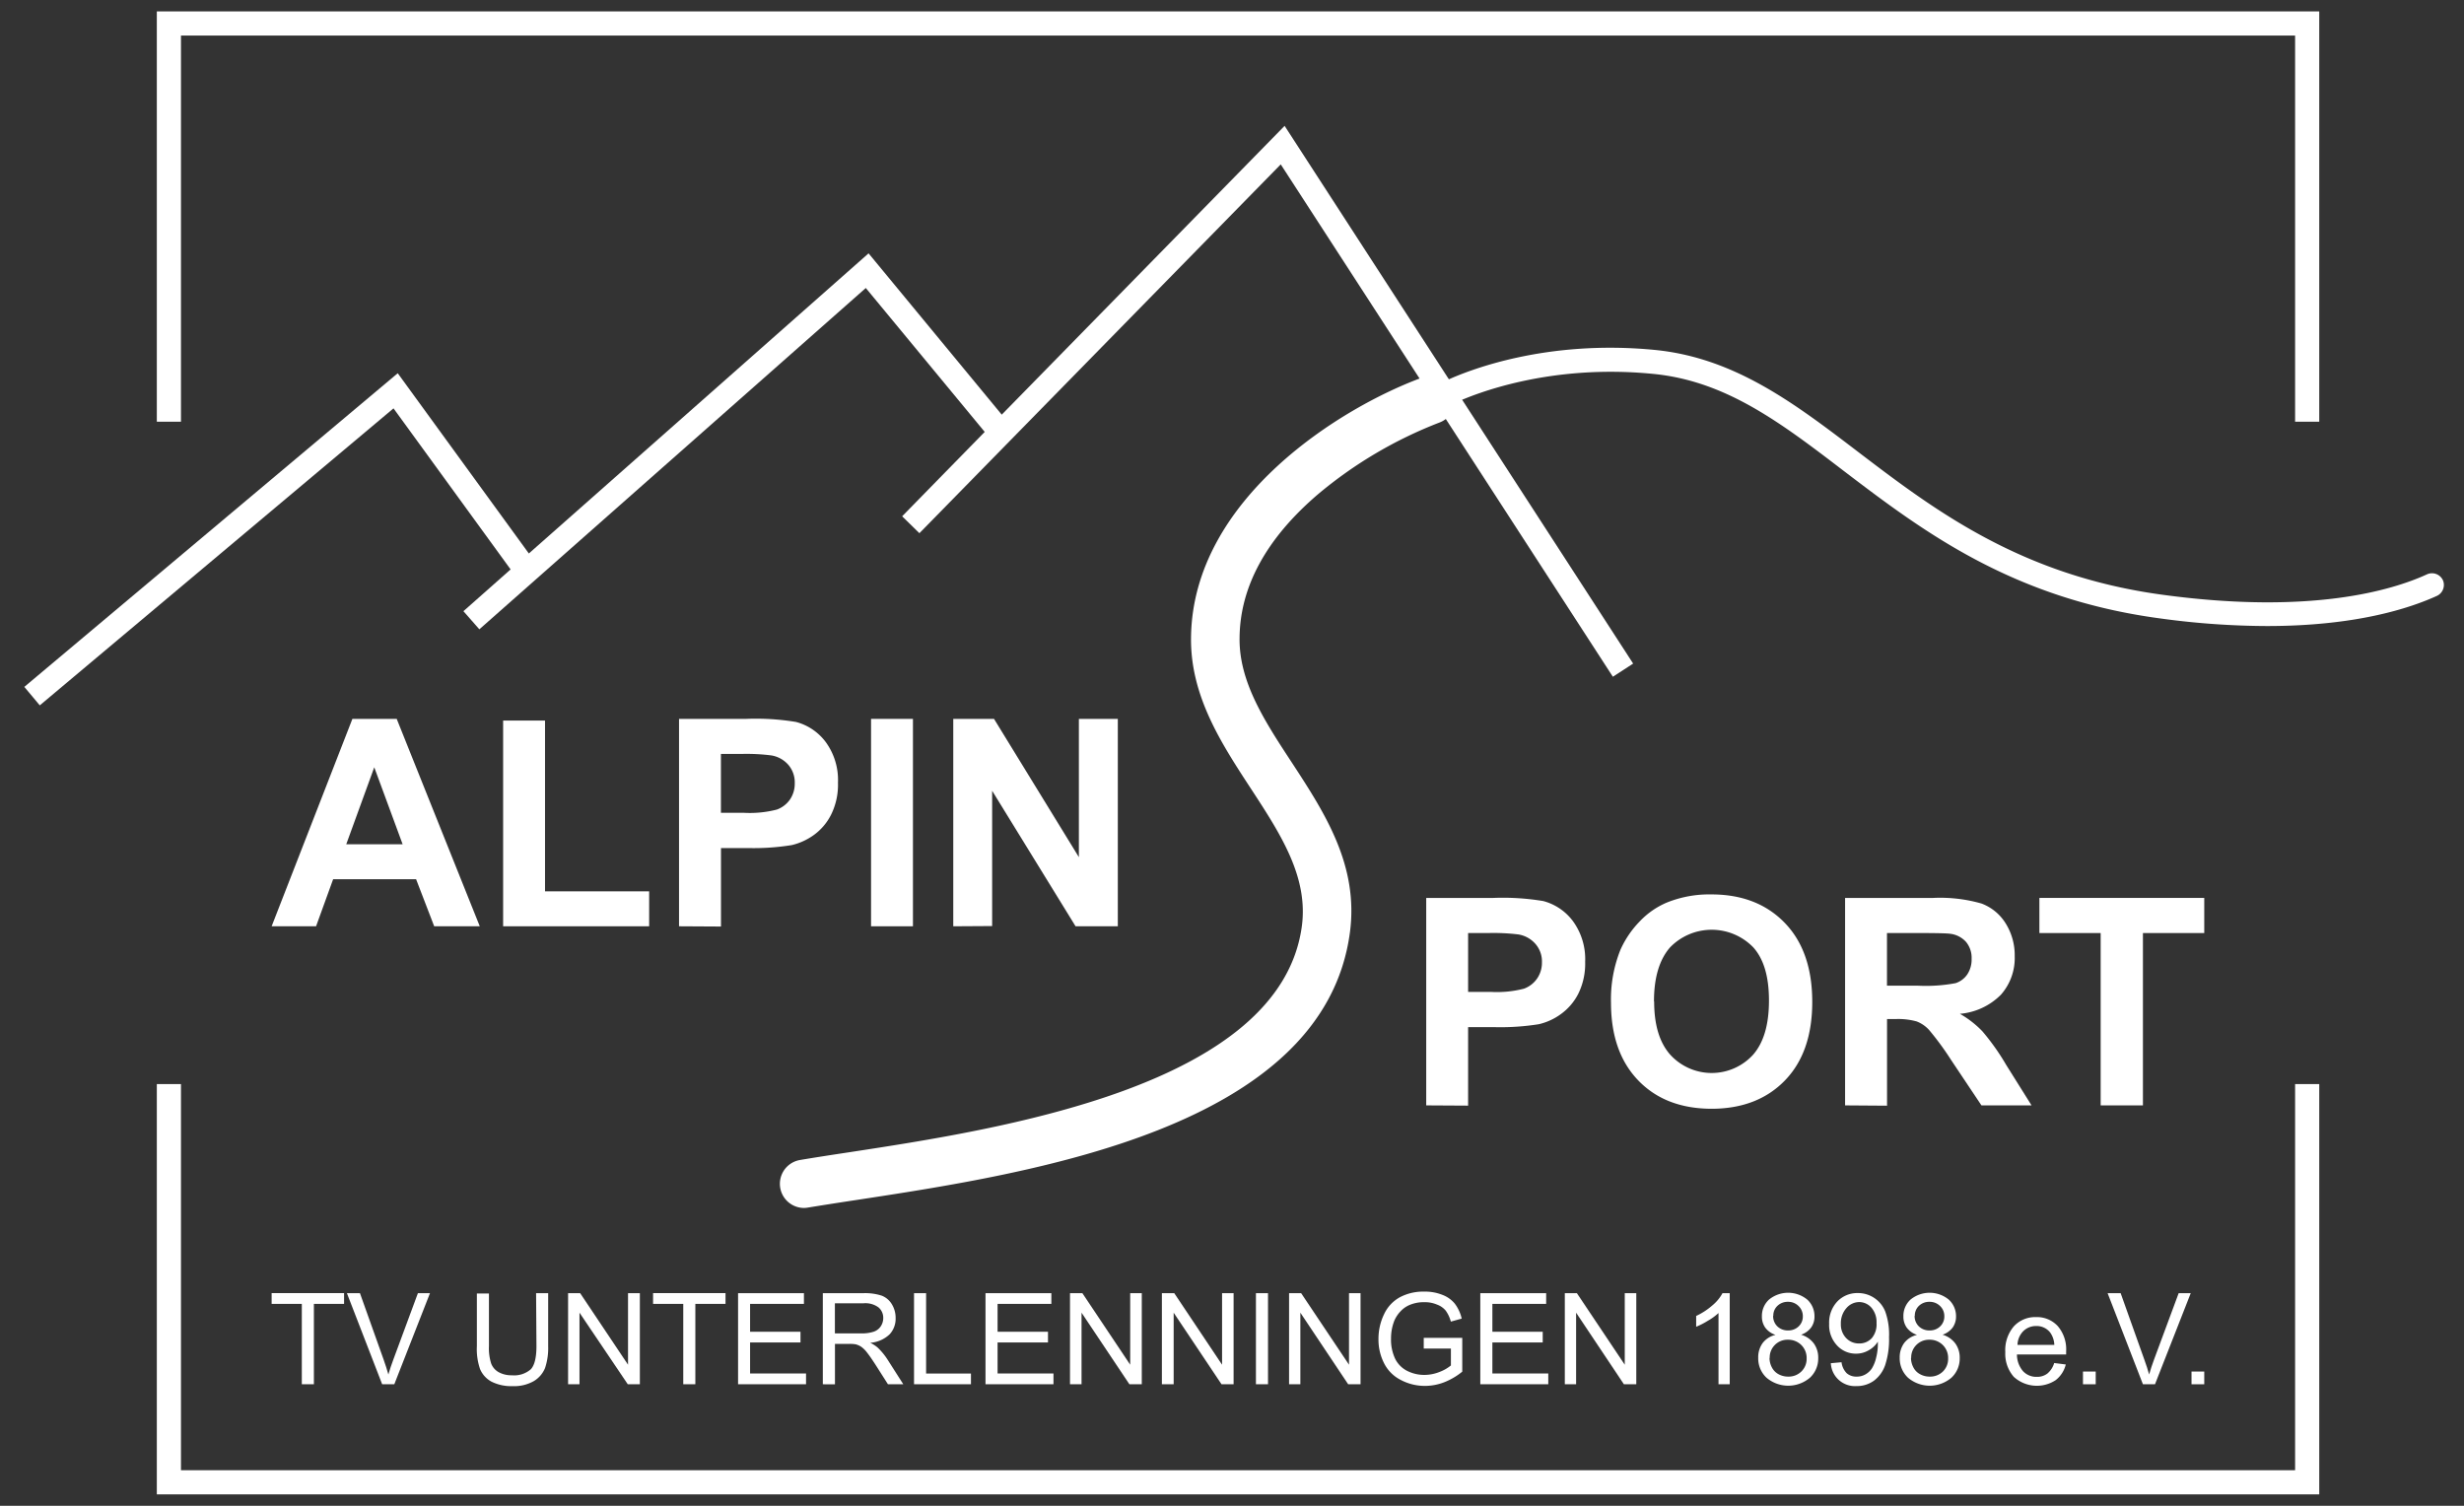 <svg id="TVU_größer" data-name="TVU größer" xmlns="http://www.w3.org/2000/svg" viewBox="0 0 408.19 249.45"><rect x="0" y="0" width="408.19" height="249.45" fill="#333333" stroke="none"/><defs><style>.cls-1{fill:#fff;}</style></defs><g id="Rahmen"><g id="Rahmen_Unten" data-name="Rahmen Unten"><polygon class="cls-1" points="384.21 247.56 25.98 247.56 25.98 179.59 29.98 179.59 29.98 243.56 380.21 243.56 380.21 179.59 384.21 179.59 384.21 247.56"/></g><g id="Rahmen_Oben" data-name="Rahmen Oben"><polygon class="cls-1" points="384.21 69.86 380.21 69.86 380.21 5.89 29.98 5.89 29.98 69.86 25.98 69.86 25.98 1.89 384.21 1.89 384.21 69.86"/></g></g><g id="TV_Unterlenningen_1898_e.V." data-name="TV Unterlenningen 1898 e.V."><path class="cls-1" d="M50,229.32V216H45v-1.78H57V216H52v13.31Z"/><path class="cls-1" d="M63.31,229.32l-5.84-15.09h2.16l3.92,11c.31.88.58,1.7.79,2.47.23-.82.51-1.64.82-2.47l4.07-11h2l-5.91,15.09Z"/><path class="cls-1" d="M88.81,214.23h2V223a10.4,10.4,0,0,1-.51,3.61,4.49,4.49,0,0,1-1.86,2.18,6.57,6.57,0,0,1-3.52.84,7.32,7.32,0,0,1-3.47-.73,4.23,4.23,0,0,1-1.93-2.12A10.15,10.15,0,0,1,79,223v-8.72h2v8.71a8.36,8.36,0,0,0,.37,2.9,2.77,2.77,0,0,0,1.25,1.43,4.34,4.34,0,0,0,2.18.51,4.19,4.19,0,0,0,3.14-1q.93-1,.93-3.84Z"/><path class="cls-1" d="M94.11,229.32V214.23h2l7.93,11.85V214.23H106v15.09h-2L96,217.46v11.86Z"/><path class="cls-1" d="M113.19,229.32V216h-5v-1.78h12V216h-5v13.31Z"/><path class="cls-1" d="M122.27,229.32V214.23h10.91V216h-8.92v4.62h8.35v1.77h-8.35v5.14h9.27v1.78Z"/><path class="cls-1" d="M136.31,229.32V214.23H143a8.91,8.91,0,0,1,3.07.41,3.38,3.38,0,0,1,1.68,1.43,4.29,4.29,0,0,1,.62,2.28,3.78,3.78,0,0,1-1,2.7,5.21,5.21,0,0,1-3.21,1.4,5.56,5.56,0,0,1,1.2.76,10.69,10.69,0,0,1,1.66,2l2.62,4.11H147.1l-2-3.14c-.58-.9-1.06-1.6-1.44-2.08a4.52,4.52,0,0,0-1-1,3.16,3.16,0,0,0-.91-.4,6,6,0,0,0-1.12-.07h-2.31v6.7Zm2-8.43h4.29a6.4,6.4,0,0,0,2.14-.28,2.27,2.27,0,0,0,1.18-.91,2.48,2.48,0,0,0,.4-1.35,2.25,2.25,0,0,0-.78-1.76,3.64,3.64,0,0,0-2.45-.69h-4.78Z"/><path class="cls-1" d="M151.42,229.32V214.23h2v13.31h7.43v1.78Z"/><path class="cls-1" d="M163.26,229.32V214.23h10.91V216h-8.91v4.62h8.35v1.77h-8.35v5.14h9.26v1.78Z"/><path class="cls-1" d="M177.26,229.32V214.23h2.05l7.92,11.85V214.23h1.92v15.09H187.1l-7.93-11.86v11.86Z"/><path class="cls-1" d="M192.48,229.32V214.23h2.05l7.92,11.85V214.23h1.91v15.09h-2l-7.93-11.86v11.86Z"/><path class="cls-1" d="M208.06,229.32V214.23h2v15.09Z"/><path class="cls-1" d="M213.55,229.32V214.23h2l7.93,11.85V214.23h1.91v15.09h-2.05l-7.92-11.86v11.86Z"/><path class="cls-1" d="M235.86,223.4v-1.77h6.38v5.6a11.2,11.2,0,0,1-3,1.76,8.87,8.87,0,0,1-3.21.6,8.51,8.51,0,0,1-4-1,6.23,6.23,0,0,1-2.74-2.75,8.63,8.63,0,0,1-.93-4,9.37,9.37,0,0,1,.92-4.11,6.16,6.16,0,0,1,2.65-2.84,8.26,8.26,0,0,1,4-.92,7.73,7.73,0,0,1,3,.53,4.9,4.9,0,0,1,2.08,1.47,6.58,6.58,0,0,1,1.14,2.47l-1.8.5a5.62,5.62,0,0,0-.85-1.82,3.34,3.34,0,0,0-1.44-1,5.13,5.13,0,0,0-2.07-.4,6.05,6.05,0,0,0-2.37.42,4.34,4.34,0,0,0-1.61,1.1,5.27,5.27,0,0,0-1,1.49,7.93,7.93,0,0,0-.57,3,7.43,7.43,0,0,0,.69,3.38,4.49,4.49,0,0,0,2,2,6.29,6.29,0,0,0,2.83.66,6.79,6.79,0,0,0,2.53-.5,6.59,6.59,0,0,0,1.87-1.07V223.4Z"/><path class="cls-1" d="M245.23,229.32V214.23h10.91V216h-8.91v4.62h8.34v1.77h-8.34v5.14h9.26v1.78Z"/><path class="cls-1" d="M259.23,229.32V214.23h2l7.93,11.85V214.23h1.91v15.09h-2.05l-7.92-11.86v11.86Z"/><path class="cls-1" d="M286.55,229.32h-1.86v-11.8a9.45,9.45,0,0,1-1.75,1.27,12,12,0,0,1-1.95,1V218a11.33,11.33,0,0,0,2.71-1.77,6.86,6.86,0,0,0,1.65-2h1.2Z"/><path class="cls-1" d="M294.14,221.14a3.43,3.43,0,0,1-1.71-1.21,3.13,3.13,0,0,1-.55-1.87,3.66,3.66,0,0,1,1.18-2.77,5,5,0,0,1,6.33,0,3.7,3.7,0,0,1,1.2,2.79,3.07,3.07,0,0,1-.55,1.83,3.45,3.45,0,0,1-1.67,1.2,4.08,4.08,0,0,1,2.12,1.46,4,4,0,0,1,.72,2.41,4.34,4.34,0,0,1-1.37,3.25,5.55,5.55,0,0,1-7.2,0,4.36,4.36,0,0,1-1.37-3.29,4,4,0,0,1,.75-2.47A3.7,3.7,0,0,1,294.14,221.14Zm-1,3.83a3.36,3.36,0,0,0,.38,1.53,2.68,2.68,0,0,0,1.11,1.15,3.3,3.3,0,0,0,1.6.4,3,3,0,0,0,2.19-.85,2.91,2.91,0,0,0,.87-2.17,3,3,0,0,0-.89-2.22,3.08,3.08,0,0,0-2.23-.87,2.94,2.94,0,0,0-3,3Zm.6-7a2.35,2.35,0,0,0,.69,1.75,2.46,2.46,0,0,0,1.79.68,2.42,2.42,0,0,0,1.76-.68,2.23,2.23,0,0,0,.68-1.65,2.3,2.3,0,0,0-.71-1.71,2.41,2.41,0,0,0-1.75-.7,2.44,2.44,0,0,0-1.76.68A2.2,2.2,0,0,0,293.77,218Z"/><path class="cls-1" d="M303.29,225.83l1.78-.16a3.14,3.14,0,0,0,.86,1.82,2.38,2.38,0,0,0,1.64.56,2.84,2.84,0,0,0,1.5-.39,3.16,3.16,0,0,0,1.05-1,5.94,5.94,0,0,0,.69-1.77,9,9,0,0,0,.28-2.26c0-.08,0-.21,0-.37a4.18,4.18,0,0,1-1.52,1.43,4.11,4.11,0,0,1-2.08.56,4.2,4.2,0,0,1-3.17-1.37,4.92,4.92,0,0,1-1.3-3.58,5.08,5.08,0,0,1,1.35-3.69,4.56,4.56,0,0,1,3.39-1.4,4.85,4.85,0,0,1,4.55,3.05,11.18,11.18,0,0,1,.63,4.25,13.68,13.68,0,0,1-.63,4.6,5.46,5.46,0,0,1-1.86,2.61,4.84,4.84,0,0,1-2.91.9,4,4,0,0,1-4.24-3.75Zm7.58-6.66a3.66,3.66,0,0,0-.84-2.53,2.69,2.69,0,0,0-2-.94,2.83,2.83,0,0,0-2.15,1,3.76,3.76,0,0,0-.92,2.62,3.23,3.23,0,0,0,.87,2.34,2.88,2.88,0,0,0,2.15.9,2.77,2.77,0,0,0,2.12-.9A3.55,3.55,0,0,0,310.87,219.17Z"/><path class="cls-1" d="M317.58,221.14a3.47,3.47,0,0,1-1.71-1.21,3.13,3.13,0,0,1-.55-1.87,3.66,3.66,0,0,1,1.18-2.77,5,5,0,0,1,6.33,0,3.71,3.71,0,0,1,1.21,2.79,3.14,3.14,0,0,1-.55,1.83,3.48,3.48,0,0,1-1.68,1.2,4.08,4.08,0,0,1,2.12,1.46,4,4,0,0,1,.72,2.41,4.34,4.34,0,0,1-1.37,3.25,5.55,5.55,0,0,1-7.2,0,4.4,4.4,0,0,1-1.37-3.29,4,4,0,0,1,.75-2.47A3.7,3.7,0,0,1,317.58,221.14Zm-1,3.83a3.36,3.36,0,0,0,.38,1.53,2.64,2.64,0,0,0,1.12,1.15,3.24,3.24,0,0,0,1.59.4,3,3,0,0,0,2.2-.85,2.94,2.94,0,0,0,.86-2.17,3,3,0,0,0-.89-2.22,3.06,3.06,0,0,0-2.23-.87,2.94,2.94,0,0,0-3,3Zm.6-7a2.35,2.35,0,0,0,.69,1.75,2.46,2.46,0,0,0,1.79.68,2.41,2.41,0,0,0,1.76-.68,2.23,2.23,0,0,0,.68-1.65,2.29,2.29,0,0,0-.7-1.71,2.43,2.43,0,0,0-1.76-.7,2.45,2.45,0,0,0-1.76.68A2.23,2.23,0,0,0,317.21,218Z"/><path class="cls-1" d="M340.3,225.8l1.92.24a4.69,4.69,0,0,1-1.68,2.6,5.67,5.67,0,0,1-6.93-.55A5.77,5.77,0,0,1,332.2,224a6.06,6.06,0,0,1,1.42-4.28,4.81,4.81,0,0,1,3.69-1.53,4.69,4.69,0,0,1,3.58,1.49,5.93,5.93,0,0,1,1.39,4.2c0,.11,0,.28,0,.5h-8.15a4.22,4.22,0,0,0,1,2.76,3,3,0,0,0,2.28.95,2.81,2.81,0,0,0,1.74-.53A3.57,3.57,0,0,0,340.3,225.8Zm-6.08-3h6.1a3.72,3.72,0,0,0-.69-2.06,2.84,2.84,0,0,0-2.3-1.07,3,3,0,0,0-2.15.85A3.37,3.37,0,0,0,334.22,222.8Z"/><path class="cls-1" d="M345.07,229.32v-2.11h2.11v2.11Z"/><path class="cls-1" d="M355,229.32l-5.85-15.09h2.16l3.92,11c.32.88.59,1.7.8,2.47.23-.82.5-1.64.81-2.47l4.08-11h2L357,229.32Z"/><path class="cls-1" d="M363.05,229.32v-2.11h2.11v2.11Z"/></g><g id="Berge"><g id="Berge-2" data-name="Berge"><polygon class="cls-1" points="270.55 109.93 267.19 112.11 212.17 27.23 152.31 88.33 149.45 85.53 163.13 71.55 143.43 47.71 79.41 104.25 76.77 101.25 84.59 94.33 65.19 67.65 6.59 116.85 4.03 113.79 65.89 61.83 87.61 91.69 143.89 41.97 165.95 68.69 212.81 20.85 270.55 109.93"/></g></g><g id="ALPIN_SPORT" data-name="ALPIN SPORT"><g id="PORT"><path class="cls-1" d="M236.27,183.12V148.75h11.14a40.66,40.66,0,0,1,8.25.52,9,9,0,0,1,4.94,3.36,10.68,10.68,0,0,1,2,6.7,11.28,11.28,0,0,1-1.15,5.32,9.42,9.42,0,0,1-2.92,3.38,10,10,0,0,1-3.6,1.64,40.49,40.49,0,0,1-7.2.49h-4.52v13Zm6.94-28.55v9.75H247a17.89,17.89,0,0,0,5.48-.54,4.54,4.54,0,0,0,2.17-1.69,4.62,4.62,0,0,0,.79-2.67,4.4,4.4,0,0,0-1.11-3.09,4.78,4.78,0,0,0-2.79-1.53,34.35,34.35,0,0,0-5-.23Z"/><path class="cls-1" d="M266.88,166.15a22,22,0,0,1,1.57-8.82,16.2,16.2,0,0,1,3.21-4.71,13.32,13.32,0,0,1,4.44-3.09,18.8,18.8,0,0,1,7.41-1.36q7.59,0,12.15,4.71t4.56,13.1q0,8.33-4.52,13t-12.1,4.7q-7.67,0-12.19-4.68T266.88,166.15Zm7.15-.24q0,5.85,2.7,8.85a9.29,9.29,0,0,0,13.66,0c1.77-2,2.66-5,2.66-9s-.87-6.88-2.59-8.81a9.6,9.6,0,0,0-13.8,0Q274,160,274,165.91Z"/><path class="cls-1" d="M305.66,183.12V148.75h14.6a24.88,24.88,0,0,1,8,.93,8,8,0,0,1,4,3.29,9.93,9.93,0,0,1,1.5,5.42,9.16,9.16,0,0,1-2.28,6.39,10.86,10.86,0,0,1-6.8,3.17,16.37,16.37,0,0,1,3.72,2.89,38.34,38.34,0,0,1,3.95,5.58l4.2,6.7h-8.3l-5-7.48a48.27,48.27,0,0,0-3.66-5,5.37,5.37,0,0,0-2.08-1.43,11.4,11.4,0,0,0-3.5-.39h-1.4v14.35Zm6.94-19.83h5.13a26.68,26.68,0,0,0,6.24-.42,3.75,3.75,0,0,0,1.94-1.46,4.44,4.44,0,0,0,.71-2.58,4.12,4.12,0,0,0-.93-2.8,4.22,4.22,0,0,0-2.61-1.34c-.57-.08-2.25-.12-5.07-.12H312.6Z"/><path class="cls-1" d="M348,183.12V154.57H337.85v-5.82h27.31v5.82H355v28.55Z"/></g><g id="Welle_S" data-name="Welle S"><path class="cls-1" d="M403.71,98.71c-4.6,2.1-13.56,5-28.12,5a132.28,132.28,0,0,1-17.72-1.26c-24.68-3.3-39.48-14.58-52.54-24.52-10.46-8-19.5-14.86-31.56-16-17.2-1.68-29.58,3.36-32.74,4.82a4,4,0,0,1-2.6,3.26,71.08,71.08,0,0,0-20.08,11.86c-8.54,7.3-12.92,15.3-13,23.76-.12,7.28,4.12,13.78,8.62,20.64,5.48,8.38,11.14,17.06,9.66,28.2-4.34,32.54-52.88,39.92-81.88,44.34-2.92.44-5.58.86-7.92,1.24a3.91,3.91,0,0,1-.68.06,4,4,0,0,1-.64-7.94c2.36-.4,5.08-.82,8-1.26,25-3.82,71.6-10.9,75.16-37.5,1.08-8.18-3.54-15.26-8.44-22.76s-10.08-15.4-9.92-25.14c.32-23.1,25.26-38.24,38.4-43a3.93,3.93,0,0,1,3.76.58c3.78-1.76,16.66-6.88,34.68-5.12,13.2,1.3,23.12,8.84,33.6,16.84,12.66,9.64,27,20.58,50.66,23.74,24.34,3.28,37.8-.72,43.64-3.4a2,2,0,0,1,2.66,1A2,2,0,0,1,403.71,98.71Z"/></g><g id="ALPIN"><path class="cls-1" d="M79.48,153.45H71.93l-3-7.8H55.19l-2.83,7.8H45l13.38-34.36h7.34ZM66.7,139.86,62,127.11l-4.64,12.75Z"/><path class="cls-1" d="M83.35,153.45V119.37h6.94v28.29h17.25v5.79Z"/><path class="cls-1" d="M112.49,153.45V119.09h11.13a40.79,40.79,0,0,1,8.25.51,9,9,0,0,1,4.95,3.37,10.64,10.64,0,0,1,2,6.69,11.16,11.16,0,0,1-1.15,5.32,9.33,9.33,0,0,1-2.91,3.39,10.3,10.3,0,0,1-3.6,1.63,39.56,39.56,0,0,1-7.2.49h-4.52v13Zm6.94-28.55v9.75h3.79a17.92,17.92,0,0,0,5.49-.54,4.56,4.56,0,0,0,2.17-1.68,4.66,4.66,0,0,0,.78-2.67,4.45,4.45,0,0,0-1.1-3.1,4.76,4.76,0,0,0-2.79-1.52,32.55,32.55,0,0,0-5-.24Z"/><path class="cls-1" d="M144.3,153.45V119.09h6.94v34.36Z"/><path class="cls-1" d="M157.92,153.45V119.09h6.75L178.73,142V119.09h6.45v34.36h-7L164.36,131v22.41Z"/></g></g></svg>